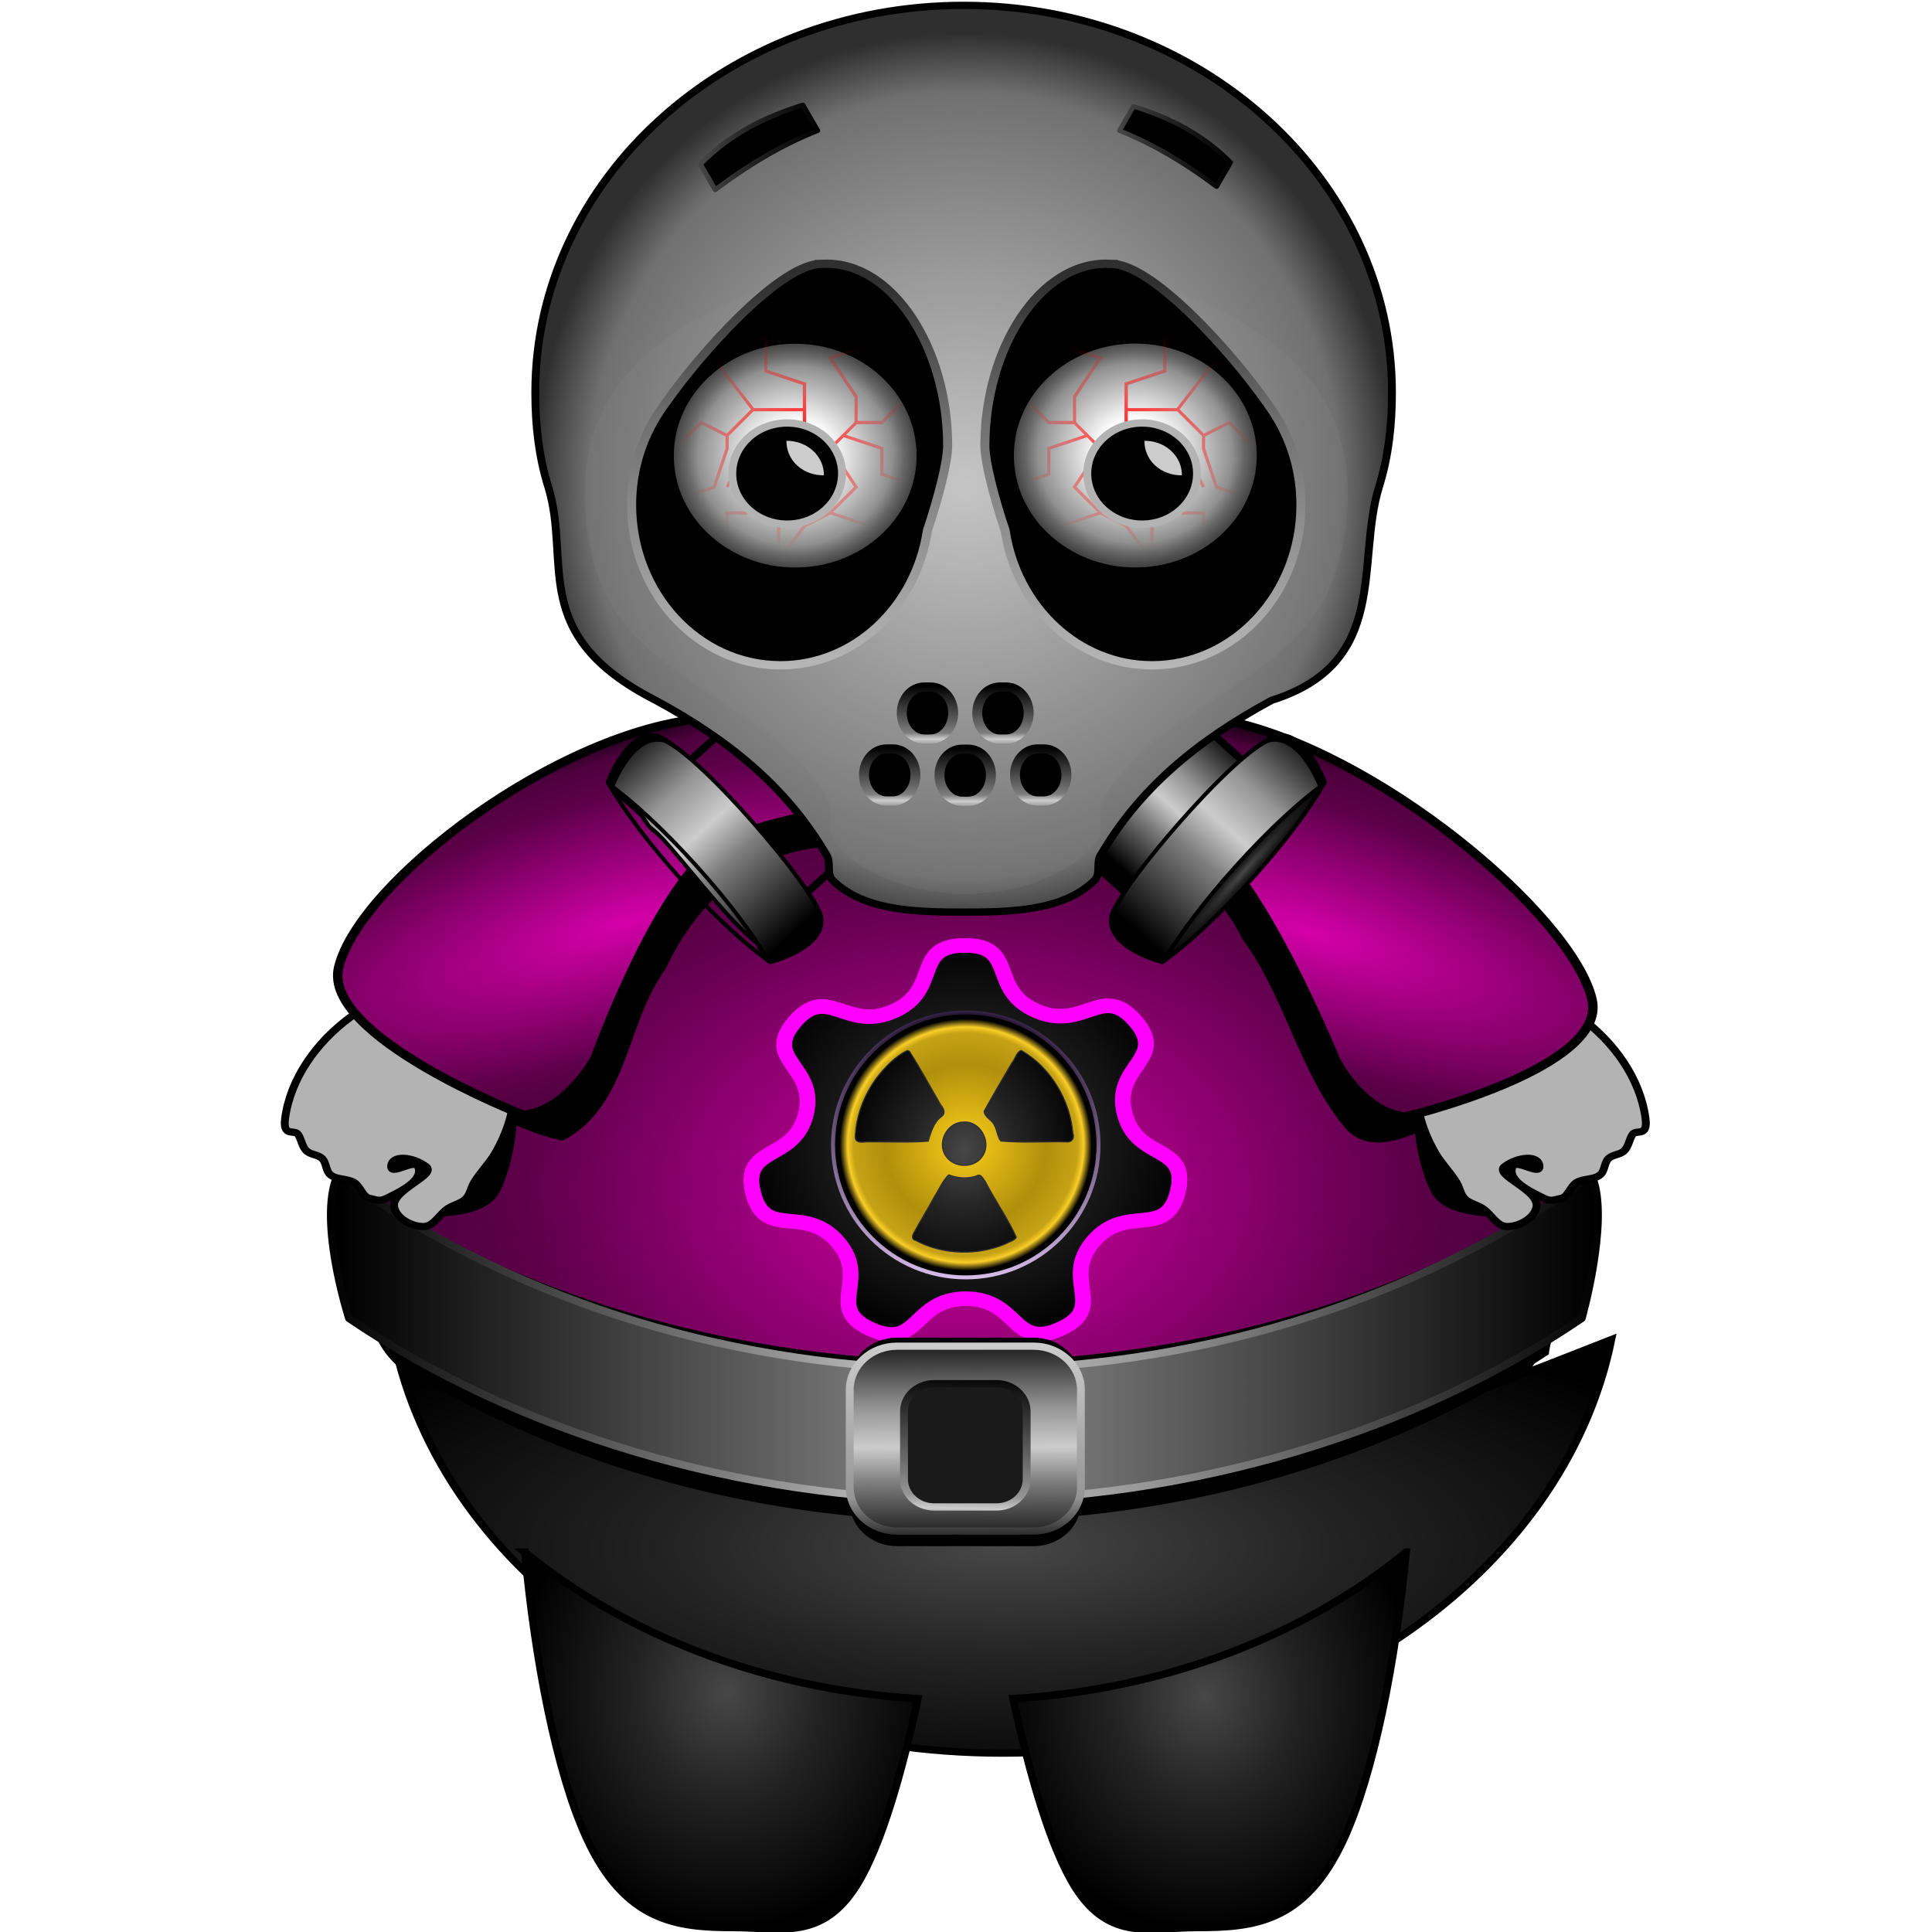 <?xml version="1.0" encoding="UTF-8"?>
<svg version="1.1" viewBox="0 0 256 256" xmlns="http://www.w3.org/2000/svg" xmlns:xlink="http://www.w3.org/1999/xlink">
<defs>
<linearGradient id="f">
<stop offset="0"/>
<stop stop-color="#7e7e7e" offset=".312"/>
<stop stop-color="#ccc" offset=".469"/>
<stop stop-color="#959595" offset=".648"/>
<stop offset="1"/>
</linearGradient>
<linearGradient id="a">
<stop stop-color="#474747" offset="0"/>
<stop stop-color="#232323" offset=".435"/>
<stop offset="1"/>
</linearGradient>
<linearGradient id="b">
<stop offset="0"/>
<stop stop-color="#7e7e7e" offset=".576"/>
<stop stop-color="#ccc" offset=".651"/>
<stop stop-color="#959595" offset=".727"/>
<stop offset="1"/>
</linearGradient>
<linearGradient id="c">
<stop stop-color="#d500a9" offset="0"/>
<stop stop-color="#5e004a" offset=".7"/>
<stop stop-color="#4d003d" offset=".904"/>
<stop stop-color="#1f0019" offset="1"/>
</linearGradient>
<linearGradient id="i">
<stop stop-color="#f00" offset="0"/>
<stop stop-color="#f00" stop-opacity="0" offset="1"/>
</linearGradient>
<linearGradient id="d">
<stop stop-color="#ccc" offset="0"/>
<stop stop-color="#707070" offset=".7"/>
<stop stop-color="#2f2f2f" offset="1"/>
</linearGradient>
<linearGradient id="j">
<stop stop-color="#fff" offset="0"/>
<stop stop-color="#fff" offset=".3"/>
<stop stop-color="#909090" offset=".8"/>
<stop stop-color="#666" offset=".9"/>
<stop stop-color="#454545" offset="1"/>
</linearGradient>
<filter id="o">
<feGaussianBlur stdDeviation="0.068"/>
</filter>
<filter id="n">
<feGaussianBlur stdDeviation="0.068"/>
</filter>
<filter id="av" color-interpolation-filters="sRGB">
<feGaussianBlur result="result8" stdDeviation="4"/>
<feOffset dx="4" dy="4" result="result11"/>
<feComposite in="SourceGraphic" in2="result11" operator="in" result="result6"/>
<feFlood flood-color="rgb(0,0,0)" in="result6" result="result10"/>
<feBlend in="result6" in2="result10" result="result12"/>
<feComposite in2="SourceGraphic" operator="in" result="result2"/>
</filter>
<linearGradient id="ah" x1="-191.01" x2="-170.76" y1="718.61" y2="718.61" gradientTransform="matrix(2.56 0 0 2.56 1358.2 -2068.5)" gradientUnits="userSpaceOnUse" xlink:href="#a"/>
<linearGradient id="ag" x1="-141.24" x2="-120.99" y1="718.61" y2="718.61" gradientTransform="matrix(2.427 0 0 2.427 1389.6 -1973.3)" gradientUnits="userSpaceOnUse" xlink:href="#a"/>
<radialGradient id="q" cx="103.31" cy="999.66" r="22.366" gradientTransform="matrix(1.251 0 0 1.393 30.305 -1167.9)" gradientUnits="userSpaceOnUse" xlink:href="#a"/>
<radialGradient id="p" cx="92" cy="164" r="76.512" gradientTransform="matrix(.877 0 0 .669 -20.847 759.46)" gradientUnits="userSpaceOnUse" xlink:href="#c"/>
<linearGradient id="af" x1="82.352" x2="82.329" y1="963.51" y2="955.06" gradientTransform="matrix(1.531 0 0 3.062 -59.61 -2038.7)" gradientUnits="userSpaceOnUse">
<stop offset="0"/>
<stop stop-color="#7e7e7e" offset=".312"/>
<stop stop-color="#ccc" offset=".469"/>
<stop stop-color="#959595" offset=".648"/>
<stop offset="1"/>
</linearGradient>
<linearGradient id="ae" x1="82.329" x2="82.352" y1="955.06" y2="963.51" gradientTransform="matrix(1.531 0 0 3.062 -59.61 -2038.7)" gradientUnits="userSpaceOnUse">
<stop offset="0"/>
<stop stop-color="#7e7e7e" offset=".016"/>
<stop stop-color="#ccc" offset=".059"/>
<stop stop-color="#959595" offset=".76"/>
<stop offset="1"/>
</linearGradient>
<linearGradient id="ad" x1="78" x2="78.124" y1="965.11" y2="955.18" gradientTransform="matrix(.812 0 0 2.041 -3.556 -1058.8)" gradientUnits="userSpaceOnUse">
<stop offset="0"/>
<stop stop-color="#7e7e7e" offset=".139"/>
<stop stop-color="#ccc" offset=".214"/>
<stop stop-color="#959595" offset=".29"/>
<stop offset="1"/>
</linearGradient>
<linearGradient id="as" x1="-8.087" x2="127.7" y1="887.58" y2="887.58" gradientTransform="matrix(1.226 0 0 1.13 54.581 -824.6)" gradientUnits="userSpaceOnUse">
<stop offset="0"/>
<stop stop-color="#8c8c8c" offset=".5"/>
<stop offset="1"/>
</linearGradient>
<linearGradient id="ar" x1="43.313" x2="212.18" y1="176.31" y2="176.31" gradientUnits="userSpaceOnUse" xlink:href="#f"/>
<filter id="m">
<feGaussianBlur stdDeviation="0.728"/>
</filter>
<filter id="l">
<feGaussianBlur stdDeviation="0.428"/>
</filter>
<radialGradient id="ab" cx="52.757" cy="999.19" r="22.456" gradientTransform="matrix(1.251 0 0 1.41 30.305 -1184.8)" gradientUnits="userSpaceOnUse" xlink:href="#a"/>
<filter id="k" x="-.057" y="-.169" width="1.115" height="1.338">
<feGaussianBlur stdDeviation="2.992"/>
</filter>
<filter id="ax" x="-.156" y="-.17" width="1.311" height="1.34">
<feGaussianBlur stdDeviation="6.162"/>
</filter>
<radialGradient id="ac" cx="-78.869" cy="79.438" r="47.104" gradientTransform="matrix(1 0 0 1.006 0 -.515)" gradientUnits="userSpaceOnUse" xlink:href="#a"/>
<filter id="au">
<feGaussianBlur stdDeviation="0.776"/>
</filter>
<radialGradient id="u" cx="94.566" cy="195.63" r="76" gradientTransform="matrix(.154 -.235 .798 .299 -73.786 802.77)" gradientUnits="userSpaceOnUse" xlink:href="#c"/>
<radialGradient id="t" cx="97.161" cy="194.37" r="76" gradientTransform="matrix(-.154 -.235 -.798 .299 193.2 802.57)" gradientUnits="userSpaceOnUse" xlink:href="#c"/>
<linearGradient id="h" x1="-145.87" x2="-168.94" y1="814.28" y2="814.28" gradientTransform="matrix(.259 -1.44 .648 .259 -611.01 292.56)" gradientUnits="userSpaceOnUse" xlink:href="#f"/>
<linearGradient id="g" x1="93.635" x2="58.316" y1="131.13" y2="131.13" gradientUnits="userSpaceOnUse">
<stop offset="0"/>
<stop stop-color="#7e7e7e" offset=".37"/>
<stop stop-color="#ccc" offset=".526"/>
<stop stop-color="#959595" offset=".706"/>
<stop offset="1"/>
</linearGradient>
<radialGradient id="e" cx="-156" cy="819.36" r="16.73" gradientTransform="matrix(1 0 0 .272 0 596.72)" gradientUnits="userSpaceOnUse" xlink:href="#a"/>
<radialGradient id="s" cx="-45.878" cy="34.994" r="50.425" gradientTransform="matrix(3.631 0 0 4.114 1148.9 -211.82)" gradientUnits="userSpaceOnUse">
<stop stop-color="#ccc" offset="0"/>
<stop stop-color="#707070" offset=".87"/>
<stop stop-color="#2f2f2f" offset="1"/>
</radialGradient>
<linearGradient id="am" x1="-155.5" x2="-155.5" y1="789.45" y2="817.2" gradientTransform="matrix(.284 0 0 .345 108.17 -1099.7)" gradientUnits="userSpaceOnUse" xlink:href="#b"/>
<linearGradient id="al" x1="-155.5" x2="-155.5" y1="789.45" y2="817.2" gradientTransform="matrix(.284 0 0 .345 100.01 -1099.7)" gradientUnits="userSpaceOnUse" xlink:href="#b"/>
<linearGradient id="ak" x1="-155.5" x2="-155.5" y1="789.45" y2="817.2" gradientTransform="matrix(.284 0 0 .345 104.09 -1092.4)" gradientUnits="userSpaceOnUse" xlink:href="#b"/>
<linearGradient id="aj" x1="-155.5" x2="-155.5" y1="789.45" y2="817.2" gradientTransform="matrix(.284 0 0 .345 112.25 -1092.5)" gradientUnits="userSpaceOnUse" xlink:href="#b"/>
<linearGradient id="ai" x1="-155.5" x2="-155.5" y1="789.45" y2="817.2" gradientTransform="matrix(.284 0 0 .345 95.931 -1092.5)" gradientUnits="userSpaceOnUse" xlink:href="#b"/>
<radialGradient id="r" cx="78" cy="976.21" r="80.757" gradientTransform="matrix(1 0 0 .367 -247.73 632.61)" gradientUnits="userSpaceOnUse" xlink:href="#a"/>
<filter id="aw" color-interpolation-filters="sRGB">
<feGaussianBlur stdDeviation="0.72"/>
</filter>
<filter id="at" y="-.25" height="1.5" color-interpolation-filters="sRGB">
<feGaussianBlur result="result6" stdDeviation="5"/>
<feComposite in="SourceGraphic" in2="result6" operator="atop" result="result8"/>
<feComposite in="result8" in2="SourceAlpha" result="result9"/>
<feColorMatrix result="result10" values="1 0 0 0 0 0 1 0 0 0 0 0 1 0 0 0 0 0 1 0 "/>
<feBlend in="result10" in2="result6"/>
</filter>
<radialGradient id="aa" cx="99.073" cy="853.5" r="14.598" gradientTransform="matrix(.872 0 0 -.882 -8.197 1534.1)" gradientUnits="userSpaceOnUse" xlink:href="#i"/>
<radialGradient id="z" cx="56.927" cy="853.5" r="14.598" gradientTransform="matrix(.872 0 0 -.882 -8.197 1534.1)" gradientUnits="userSpaceOnUse" xlink:href="#i"/>
<radialGradient id="y" cx="-69.013" cy="848.8" r="22" gradientTransform="matrix(.597 0 0 -.597 119.35 1289.6)" gradientUnits="userSpaceOnUse" xlink:href="#j"/>
<linearGradient id="aq" x1="74.179" x2="74.179" y1="883.8" y2="829.92" gradientTransform="matrix(-.859 0 0 1.005 88.724 -71.203)" gradientUnits="userSpaceOnUse" xlink:href="#d"/>
<linearGradient id="ap" x1="74.179" x2="74.179" y1="883.8" y2="829.92" gradientTransform="matrix(-.859 0 0 1.005 165.08 -71.203)" gradientUnits="userSpaceOnUse" xlink:href="#d"/>
<radialGradient id="x" cx="-528" cy="-768" r="243" gradientTransform="matrix(.961 0 0 .961 -20.756 -30.191)" gradientUnits="userSpaceOnUse">
<stop stop-color="#f9cd1a" offset="0"/>
<stop stop-color="#b08f0c" offset=".624"/>
<stop stop-color="#c6a215" offset=".868"/>
<stop stop-color="#f9ce27" offset=".914"/>
<stop offset=".976"/>
<stop offset="1"/>
</radialGradient>
<linearGradient id="ao" x1="-562.98" x2="-562.98" y1="-494.47" y2="-1044.4" gradientUnits="userSpaceOnUse">
<stop stop-color="#e5cbf9" offset="0"/>
<stop stop-color="#40205a" stop-opacity=".498" offset="1"/>
<stop stop-color="#333" stop-opacity="0" offset="1"/>
</linearGradient>
<radialGradient id="w" cx="864.18" cy="227.62" r="94.551" gradientTransform="matrix(1.109 .168 -.194 1.274 -50.25 -208)" gradientUnits="userSpaceOnUse" xlink:href="#a"/>
<linearGradient id="an" x1="74.179" x2="74.179" y1="883.8" y2="829.92" gradientUnits="userSpaceOnUse" xlink:href="#d"/>
<radialGradient id="v" cx="185" cy="263.08" r="83.571" gradientUnits="userSpaceOnUse" xlink:href="#j"/>
</defs>
<g transform="translate(0 -796.36)">
<g transform="matrix(1.226 0 0 1.13 32.406 -107.41)">
<g transform="translate(18.093 70.069)">
<path d="m126.43 869.23c0 28.094-29.83 50.869-66.626 50.869-36.797 0-66.626-22.775-66.626-50.869s29.83-50.869 66.626-50.869c36.797 0 66.626 22.775 66.626 50.869z" fill="url(#p)" fill-rule="evenodd" stroke="#000" stroke-width=".785"/>
<path transform="matrix(.369 -.346 .344 .371 61.807 806.9)" d="m-49.701 97.493c-5.679 9.836 5.363 14.651-4.021 21.049-9.384 6.398-9.832-5.64-21.063-3.947s-8.111 13.328-18.964 9.98-1.721-11.204-10.047-18.929c-8.326-7.725-15.477 1.969-19.627-8.604-4.149-10.573 7.686-8.331 8.535-19.657 0.849-11.326-11.189-10.873-5.51-20.709 5.679-9.836 11.306 0.815 20.69-5.583 9.384-6.398 1.525-15.527 12.756-17.22 11.231-1.693 6.412 9.347 17.265 12.695 10.853 3.348 13.09-8.489 21.416-0.764 8.326 7.725-3.311 10.841 0.839 21.413 4.149 10.573 14.799 4.942 13.95 16.268-0.849 11.326-10.54 4.171-16.219 14.007z" fill="#e9afdd" fill-rule="evenodd" filter="url(#ax)" stroke="#f0f" stroke-width="3.341"/>
<path transform="matrix(.369 -.346 .344 .371 61.807 806.9)" d="m-49.701 97.493c-5.679 9.836 5.363 14.651-4.021 21.049-9.384 6.398-9.832-5.64-21.063-3.947s-8.111 13.328-18.964 9.98-1.721-11.204-10.047-18.929c-8.326-7.725-15.477 1.969-19.627-8.604-4.149-10.573 7.686-8.331 8.535-19.657 0.849-11.326-11.189-10.873-5.51-20.709 5.679-9.836 11.306 0.815 20.69-5.583 9.384-6.398 1.525-15.527 12.756-17.22 11.231-1.693 6.412 9.347 17.265 12.695 10.853 3.348 13.09-8.489 21.416-0.764 8.326 7.725-3.311 10.841 0.839 21.413 4.149 10.573 14.799 4.942 13.95 16.268-0.849 11.326-10.54 4.171-16.219 14.007z" fill="url(#ac)" fill-rule="evenodd" stroke="#f0f" stroke-width="3.341"/>
<path transform="matrix(1.021 0 0 1.021 233.04 -104.64)" d="m-234.16 967.06c5.042 26.932 31.975 47.491 64.435 47.491s59.393-20.558 64.435-47.491c-17.752 7.561-40.112 17.398-64.435 17.398-24.322 0-46.683-9.836-64.435-17.398z" fill="url(#r)" fill-rule="evenodd" filter="url(#av)" stroke="#000" stroke-width=".833"/>
<path d="m52.445 889.35h14.723c2.842 0 5.131 2.288 5.131 5.131v11.42c0 2.842-2.288 5.131-5.131 5.131h-14.723c-2.842 0-5.131-2.288-5.131-5.131v-11.42c0-2.842 2.288-5.131 5.131-5.131z" fill-rule="evenodd" filter="url(#l)"/>
<path d="m-4.594 882c-0.272 4.719 2.512 8.796 6.969 10.25 36.193 22.433 85.861 21.038 120.5-3.719 0.088-2.143 3.042-9.605-1.156-5.406-37.44 24.301-89.583 23.599-126.34-1.625l0.031 0.5z" fill-rule="evenodd" filter="url(#m)"/>
<path d="m-4.594 870.44c-0.272 4.719 2.512 8.796 6.969 10.25 36.193 22.433 85.861 21.038 120.5-3.719 0.088-2.143 3.042-9.605-1.156-5.406-37.44 24.301-89.583 23.599-126.34-1.625l0.031 0.5z" fill-rule="evenodd" filter="url(#m)"/>
<path d="m52.445 886.58h14.723c2.842 0 5.131 2.288 5.131 5.131v11.42c0 2.842-2.288 5.131-5.131 5.131h-14.723c-2.842 0-5.131-2.288-5.131-5.131v-11.42c0-2.842 2.288-5.131 5.131-5.131z" fill-rule="evenodd" filter="url(#l)"/>
<path transform="matrix(.816 0 0 .885 -44.535 729.85)" d="m47 154s-1.628 0.354-2 1c-3.255 5.653 1.219 19.531 1.219 19.531 22.231 15.114 51.824 24.094 81.656 24.094s59.426-8.979 81.656-24.094c0 0 3.612-12.717 1.469-18.531-0.33-0.88-2-2-2-2v2.875c-22.459 15.617-50.725 24.469-81.125 24.469-30.291 0-58.455-8.8-80.875-24.312z" fill="url(#as)" fill-rule="evenodd" stroke="url(#ar)" stroke-linecap="round" stroke-linejoin="round"/>
<path transform="matrix(.816 0 0 .885 -44.535 729.85)" d="m153.97 103.19c-0.5 0-0.98 0.02-1.47 0.03-3.85 0.37-10.46 0.71-12.5 2.97 8.94 5.02 20.05 8.48 24.56 18.09 5.77 7.78 7.47 17.77 13.75 25.19 2.56 2.63 5.85 1.89 9.13 0.59 0.31 2.8 1.02 5.47 2.06 7.63 0.99 2.07 3.57 2.84 5.66 3.15 2.28 0.35 5.4 0.56 6.78-1.5 2.94-4.4 2.75-11.23 0.78-16.84 1.82-1.87 2.56-4.13 0.59-6.72-10.05-15.14-26.56-26.98-44.9-32.12-1.43-0.38-2.95-0.48-4.44-0.47z" fill-rule="evenodd" filter="url(#k)"/>
<g stroke="#000">
<path d="m118.35 845.82c1.456-0.025 2.905 0.321 4.242 0.901 1.336 0.579 2.564 1.387 3.7 2.3 3.661 2.943 6.436 7.157 7.024 11.817 0.294 2.33-1.01 1.246-1.418 1.943-0.346 0.589-0.408 1.379-0.863 1.873-0.455 0.494-1.272 0.443-1.727 0.937-0.455 0.494-0.377 1.416-0.863 1.873-0.688 0.647-1.816 0.418-2.59 0.937-0.692 0.464-0.923 1.732-1.727 1.873-0.619 0.109-0.978 0.398-1.727 0-1.557-0.828-4.077-2.115-3.454-3.746 0.371-0.972 2.911 1.052 2.911 0 0-1.365-2.25-1.228-3.774 0-1.209 0.974 3.731 2.707 3.454 4.683-0.194 1.381-1.916 2.378-3.203 2.344-1.094-0.028-1.71-1.488-2.63-2.129-0.619-0.432-1.426-0.576-1.937-1.151-0.448-0.505-0.532-1.282-0.867-1.881-0.673-1.206-1.632-2.217-2.283-3.43-1.301-2.426-2.102-5.152-2.08-7.905 0.022-2.753 0.902-5.53 2.655-7.653 1.753-2.123 4.405-3.537 7.158-3.583" fill="#b3b3b3" stroke-linecap="round" stroke-linejoin="round" stroke-width=".85"/>
<path d="m87.706 814.15c-5.756-1.217-19.833 1.628-16.987 4.97 2.845 3.342 12.145 5.802 16.657 10.841 5.893 6.581 12.413 24.005 12.413 24.005s2.852 6.23 7.575 6.711c0 0 21.979-5.659 20.168-13.791-2.223-9.982-23.477-29.279-39.825-32.735z" fill="url(#u)" fill-rule="evenodd" stroke-width="1.021"/>
</g>
<path d="m52.445 887.58h14.723c2.842 0 5.131 2.288 5.131 5.131v11.42c0 2.842-2.288 5.131-5.131 5.131h-14.723c-2.842 0-5.131-2.288-5.131-5.131v-11.42c0-2.842 2.288-5.131 5.131-5.131z" fill="url(#af)" fill-rule="evenodd" stroke="url(#ae)" stroke-linecap="round" stroke-linejoin="round" stroke-width=".85"/>
<path d="m56.442 891.98h6.729c1.808 0 3.264 1.456 3.264 3.264v7.926c0 1.808-1.456 3.264-3.264 3.264h-6.729c-1.808 0-3.264-1.456-3.264-3.264v-7.926c0-1.808 1.456-3.264 3.264-3.264z" fill="#1a1a1a" stroke="url(#ad)" stroke-linecap="round" stroke-linejoin="round" stroke-width=".85"/>
<path transform="matrix(.816 0 0 .885 -44.535 729.85)" d="m69.531 205.53c1.328 14.3 4.182 29.15 8.125 37.78 5.116 11.21 12.005 11.94 19.594 11.94 6.04 0 11.63 1.79 16.25-5.63 3.26-5.23 6.01-15.04 8.09-24.68-20.34-1.24-38.606-8.42-52.059-19.41z" fill="url(#ab)" fill-rule="evenodd" stroke="#000"/>
<path transform="matrix(.816 0 0 .885 -44.535 729.85)" d="m186.25 205.53c-13.45 10.99-31.72 18.16-52.06 19.41 2.12 9.71 4.93 19.75 8.25 25 4.57 7.22 10.11 5.31 16.06 5.31 7.51 0 14.34-0.59 19.44-11.59 4.01-8.66 6.96-23.76 8.31-38.13z" fill="url(#q)" fill-rule="evenodd" stroke="#000"/>
<path transform="matrix(.816 0 0 .885 -44.535 729.85)" d="m97.656 103.28c-17.878 2.54-33.71 13.32-44.156 26.6-3.11 3.17-2.688 7.55 0.531 10.28-2.823 5.93-3.558 14.14-0.187 19.18 1.375 2.06 4.468 1.85 6.75 1.5 2.087-0.31 4.662-1.08 5.656-3.15 1.173-2.45 1.921-5.54 2.156-8.72 2.014 0.88 4.069 1.62 6.156 2.03 8.773-4.64 8.298-15.57 13.594-22.72 3.628-7.85 10.293-14.97 20.034-16.09 1.95-0.86 7.93-1.04 7.5-3.22-4.98-3.51-11.72-5.74-18.034-5.69z" fill-rule="evenodd" filter="url(#k)"/>
<g stroke="#000">
<path d="m1.259 845.82c-1.456-0.025-2.905 0.321-4.242 0.901-1.336 0.579-2.564 1.387-3.7 2.3-3.661 2.943-6.436 7.157-7.024 11.817-0.294 2.33 1.01 1.246 1.418 1.943 0.345 0.589 0.408 1.379 0.863 1.873 0.455 0.494 1.272 0.443 1.727 0.937 0.455 0.494 0.377 1.416 0.863 1.873 0.688 0.647 1.816 0.418 2.59 0.937 0.692 0.464 0.923 1.732 1.727 1.873 0.619 0.109 0.978 0.398 1.727 0 1.557-0.828 4.077-2.115 3.454-3.746-0.371-0.972-2.911 1.052-2.911 0 1e-7 -0.682 0.563-0.989 1.316-0.972 0.753 0.017 1.697 0.358 2.459 0.972 1.209 0.974-3.731 2.707-3.454 4.683 0.194 1.381 1.916 2.378 3.203 2.344 1.094-0.028 1.71-1.488 2.63-2.129 0.619-0.432 1.426-0.576 1.937-1.151 0.448-0.505 0.532-1.282 0.867-1.881 0.673-1.206 1.632-2.217 2.283-3.43 1.301-2.426 2.102-5.152 2.079-7.905-0.022-2.753-0.902-5.53-2.655-7.653-1.753-2.123-4.405-3.537-7.158-3.583" fill="#b3b3b3" stroke-linecap="round" stroke-linejoin="round" stroke-width=".85"/>
<path d="m31.706 813.95c6.227-0.544 19.833 5.242 16.987 8.584-2.845 3.342-12.175 2.933-16.657 7.227-6.314 6.05-12.212 24.005-12.212 24.005s-3.053 6.23-7.776 6.711c0 0-21.777-9.199-19.966-17.332 2.223-9.982 23.708-27.805 39.623-29.195z" fill="url(#t)" fill-rule="evenodd" stroke-width="1.021"/>
</g>
<g transform="translate(-1.6812e-7 -2.766e-6)">
<g transform="translate(-.052)">
<g transform="matrix(-1 0 0 1 119.92 1.77)">
<g stroke="#000" stroke-linecap="round" stroke-linejoin="round" stroke-width="1.46">
<g transform="matrix(.621 .398 .008 -.397 87.342 1171.1)">
<g transform="matrix(.707 1.054 -.474 .707 344.89 407.18)" stroke-width="1.46">
<path d="m-136.52 741.23 12.415 4.958 0.689 0.275c1.639-4.491 3.192-10.269 4.362-16.773 1.169-6.503 1.763-12.665 1.85-17.775l-0.689-0.275-12.415-4.958z" fill="url(#h)" fill-rule="evenodd" stroke="#000" stroke-linecap="round" stroke-linejoin="round" stroke-width="1.46"/>
</g>
</g>
<g transform="matrix(.15 .675 .405 .155 -279.91 806.65)">
<g transform="matrix(.707 1.054 -.474 .707 344.89 407.18)" fill-rule="evenodd" stroke="#000" stroke-linecap="round" stroke-linejoin="round" stroke-width="1.46">
<path transform="translate(-234 700.36)" d="m62 119s-3.774 19.406 0 26c5.593 6.878 29.13 4.643 32 0 3.774-6.594 0-26 0-26-0.65-0.968-1.819 1.595-2.72 1.215-4.669-1.971-11.85-0.329-17.302 0-4.776 0.288-2.945-1.534-5.767 0-0.549 0.3-5.637-2.07-6.211-1.21z" fill="url(#g)"/>
<path transform="translate(-3.9166e-6 1.7571e-6)" d="m-156 815.55c-6.568 0-12.391 1.502-16 3.816 3.609 2.313 9.432 3.816 16 3.816s12.391-1.502 16-3.816c-3.609-2.313-9.432-3.816-16-3.816z" fill="url(#e)"/>
</g>
</g>
</g>
</g>
<g transform="translate(0 1.77)">
<g stroke="#000" stroke-linecap="round" stroke-linejoin="round" stroke-width="1.46">
<g transform="matrix(.621 .398 .008 -.397 87.342 1171.1)">
<g transform="matrix(.707 1.054 -.474 .707 344.89 407.18)" stroke-width="1.46">
<path d="m-136.52 741.23 12.415 4.958 0.689 0.275c1.639-4.491 3.192-10.269 4.362-16.773 1.169-6.503 1.763-12.665 1.85-17.775l-0.689-0.275-12.415-4.958z" fill="url(#h)" fill-rule="evenodd" stroke="#000" stroke-linecap="round" stroke-linejoin="round" stroke-width="1.46"/>
</g>
</g>
<g transform="matrix(.15 .675 .405 .155 -279.91 806.65)">
<g transform="matrix(.707 1.054 -.474 .707 344.89 407.18)" fill-rule="evenodd" stroke="#000" stroke-linecap="round" stroke-linejoin="round" stroke-width="1.46">
<path transform="translate(-234 700.36)" d="m62 119s-3.774 19.406 0 26c5.593 6.878 29.13 4.643 32 0 3.774-6.594 0-26 0-26-0.65-0.968-1.819 1.595-2.72 1.215-4.669-1.971-11.85-0.329-17.302 0-4.776 0.288-2.945-1.534-5.767 0-0.549 0.3-5.637-2.07-6.211-1.21z" fill="url(#g)"/>
<path transform="translate(-3.9166e-6 1.7571e-6)" d="m-156 815.55c-6.568 0-12.391 1.502-16 3.816 3.609 2.313 9.432 3.816 16 3.816s12.391-1.502 16-3.816c-3.609-2.313-9.432-3.816-16-3.816z" fill="url(#e)"/>
</g>
</g>
</g>
</g>
</g>
<path transform="matrix(.255 0 0 .255 -190.75 803.82)" d="m981.86-288.1c-100.27 0-181.55 79.708-181.55 178.03 0 14.911 1.449 29.289 5.446 43.233 9.97 34.781-8.83 68.207 45.5 98.289 32.029 18.771 56.209 40.791 72.638 71.438 1.761 3.285-0.168 8.411 2.284 11.127 13.366 14.818 37.524 14.836 55.678 14.836 18.155 0 42.313-0.02 55.678-14.836 2.45-2.716 0.523-7.842 2.284-11.127 16.43-30.647 40.61-52.667 72.638-71.438 50.339-17.166 35.53-63.508 45.5-98.289 3.997-13.944 5.446-28.322 5.446-43.233 0-98.324-81.282-178.03-181.55-178.03z" fill="url(#s)" fill-rule="evenodd" stroke="#000" stroke-linecap="round" stroke-linejoin="round" stroke-width="3.33"/>
<path d="m20.741 777.65c-2.947 6.318-2.591 14.743 0 21.242 4.413 11.07 19.208 14.062 24.302 24.783 0.663 1.395-0.303 3.427 0.586 4.665 3.136 4.368 9.099 6.205 14.203 6.205 5.104 0 11.066-1.837 14.203-6.205 0.889-1.238-0.078-3.271 0.586-4.665 5.125-10.747 20.009-13.684 24.451-24.783 2.6-6.495 2.947-14.924 0-21.242-3.316-7.11-10.774-11.677-17.753-14.161-6.782-2.414-14.275 0-21.412 0-7.137 0-14.631-2.414-21.412 0-6.979 2.484-14.437 7.051-17.753 14.161z" fill="#999" fill-rule="evenodd" filter="url(#au)" opacity=".349"/>
</g>
<g transform="matrix(1 0 0 -1 0 1637.5)" fill-rule="evenodd" stroke-linecap="round" stroke-linejoin="round" stroke-width="1.075">
<path transform="scale(1,-1)" d="m63.532-827.21h0.683c1.351 0 2.439 1.361 2.439 3.05s-1.088 3.05-2.439 3.05h-0.683c-1.351 0-2.439-1.361-2.439-3.05s1.088-3.05 2.439-3.05z" stroke="url(#am)"/>
<path transform="scale(1,-1)" d="m55.372-827.21h0.683c1.351 0 2.439 1.361 2.439 3.05s-1.088 3.05-2.439 3.05h-0.683c-1.351 0-2.439-1.361-2.439-3.05s1.088-3.05 2.439-3.05z" stroke="url(#al)"/>
<path transform="scale(1,-1)" d="m59.452-819.92h0.683c1.351 0 2.439 1.361 2.439 3.05s-1.088 3.05-2.439 3.05h-0.683c-1.351 0-2.439-1.361-2.439-3.05s1.088-3.05 2.439-3.05z" stroke="url(#ak)"/>
<path transform="scale(1,-1)" d="m67.612-819.95h0.683c1.351 0 2.439 1.361 2.439 3.05s-1.088 3.05-2.439 3.05h-0.683c-1.351 0-2.439-1.361-2.439-3.05s1.088-3.05 2.439-3.05z" stroke="url(#aj)"/>
<path transform="scale(1,-1)" d="m51.292-819.95h0.683c1.351 0 2.439 1.361 2.439 3.05s-1.088 3.05-2.439 3.05h-0.683c-1.351 0-2.439-1.361-2.439-3.05s1.088-3.05 2.439-3.05z" stroke="url(#ai)"/>
</g>
<path d="m75.243 760.66c0.238 8e-3 0.481 8e-3 0.723 0.037 4.485 0.547 12.646 10.411 16.372 16.172 0.019 0.027 0.044 0.047 0.063 0.073 0.051 0.08 0.107 0.179 0.157 0.257 0.334 0.489 0.651 1.016 0.943 1.544 1.625 2.939 2.577 6.42 2.577 10.181 0 10.393-7.203 18.818-16.089 18.818-7.982 0-14.605-6.814-15.869-15.731-0.002-0.012 0.002-0.025 0-0.037-1.224-3.944-2.2-8.09-2.2-9.997 0-11.372 5.931-21.548 13.324-21.318z" fill-rule="evenodd" stroke="url(#ap)" stroke-width=".976"/>
<path d="m44.574 760.66c-0.238 8e-3 -0.481 8e-3 -0.723 0.037-4.485 0.547-12.646 10.411-16.372 16.172-0.019 0.027-0.044 0.047-0.063 0.073-0.051 0.08-0.107 0.179-0.157 0.257-0.334 0.489-0.651 1.016-0.943 1.544-1.625 2.939-2.577 6.42-2.577 10.181 0 10.393 7.203 18.818 16.089 18.818 7.982 0 14.605-6.814 15.869-15.731 0.002-0.012-0.002-0.025 0-0.037 1.224-3.944 2.2-8.09 2.2-9.997 0-11.372-5.931-21.548-13.324-21.318z" fill-rule="evenodd" stroke="url(#aq)" stroke-width=".976"/>
<g transform="matrix(.915 0 0 .915 4.302 54.457)">
<g transform="matrix(.335 0 0 -.402 -29.81 1210)" stroke="url(#an)" stroke-width=".934">
<path transform="matrix(.195 0 0 -.176 373.18 673.98)" d="m-288-768c0 132.55-107.45 240-240 240s-240-107.45-240-240 107.45-240 240-240 240 107.45 240 240z" fill="url(#x)" filter="url(#aw)" stroke="url(#ao)" stroke-linecap="round" stroke-linejoin="round" stroke-width="7.165"/>
<path transform="matrix(.407 0 0 -.368 -82.002 890.85)" d="m912.97 140.3c-3.925 1.75-4.804 7.61-7.642 10.7-8.156 13.859-16.573 28.301-24.014 41.863 0.267 5.484 7.11 7.422 8.938 12.375 2.455 4.151 2.491 10.008 5.562 13.438 19.388 1.807 38.945 0.211 58.312 0.812 3.87-0.405 5.52-3.92 4.094-7.469-2.419-28.841-19.251-56.841-44.094-71.469-0.355-0.148-0.792-0.311-1.156-0.25zm-98.531 0.094c-10.139 5.081-18.487 13.769-25.565 22.678-11.353 14.99-18.627 33.688-19.248 52.509 0.521 5.072 5.935 4.19 9.625 3.818 17.823-0.242 35.952 0.844 53.594-0.6 2.488-7.863 4.693-16.627 11.938-21.594 3.43-2.941 1.332-7.124-1.145-9.97-8.906-15.368-17.486-31.312-26.918-46.186-0.642-0.445-1.497-0.754-2.281-0.656zm18.406 78.406c-0.043 0.058 0.104 0.033 0 0zm30.094-16.531c-13.872 0.307-22.751 17.909-14.906 29.281 7.329 11.141 25.88 11.055 32.5-0.75 7.113-12.043-2.872-30.078-17.594-28.531zm-12.44 45.81c-5.178 4.946-8.14 12.391-12.094 18.468-5.937 11.048-12.663 21.622-18.531 32.626-1.045 2.321-1.03 5.055 2.094 5.594 23.692 12.754 53.9 13.333 78.438 2.812 2.679-1.814 7.513-2.609 8.781-5.625-7.511-16.646-18.432-31.744-26.75-48-1.928-2.395-4.025-7.802-7.964-4.921-7.764 2.499-16.235 1.825-23.661-0.985-0.105 1e-3 -0.21-7e-3 -0.312 0.031z" color="#000000" fill="url(#w)" filter="url(#at)" style="block-progression:tb;text-indent:0;text-transform:none"/>
</g>
</g>
<path d="m91.305 783.14c0-7.249-5.877-13.126-13.126-13.126-7.249 0-13.126 5.877-13.126 13.126 0 7.249 5.877 13.126 13.126 13.126 7.249 0 13.126-5.877 13.126-13.126z" fill="url(#y)" fill-rule="evenodd"/>
<path transform="matrix(.157 0 0 -.157 12.376 824.46)" d="m268.57 263.08c0 46.155-37.416 83.571-83.571 83.571s-83.571-37.416-83.571-83.571 37.416-83.571 83.571-83.571 83.571 37.416 83.571 83.571z" fill="url(#v)" fill-rule="evenodd"/>
<path d="m40.445 794.24c-0.062-6e-3 -0.121-0.021-0.182-0.028l2.03-2.936 0.026-0.057h0.026l2.785-1.524 2.655-2.88-2.655-4.319h-2.629l-1.301 1.383v3.021l-0.026 0.028-1.353 2.993v4.206c-0.121-0.018-0.244-0.035-0.364-0.057v-4.235l0.026-0.057 1.379-2.964v-2.682l-2.473 1.327-1.379 4.46-0.026 0.141h-2.759v1.835c-0.115-0.081-0.227-0.169-0.338-0.254v-1.948h2.837l1.301-4.263-2.498-1.355-1.327 2.851-0.286-0.169 1.379-3.021 0.078-0.169 2.863 1.553 2.707-1.468h0.026l1.275-1.412v-4.291h-5.335l-2.681 2.908v1.496l-1.405 4.545-0.026 0.113h-0.078l-2.212 0.819c-0.068-0.115-0.144-0.221-0.208-0.339l2.238-0.79 1.353-4.404v-1.383l-2.577-1.412-2.577 2.795c-0.014-0.16-0.018-0.318-0.026-0.48l2.446-2.654 0.078-0.113 0.104 0.057 2.681 1.468 2.629-2.851-4.164-5.816c0.081-0.082 0.177-0.146 0.26-0.226l4.216 5.9h5.283v-2.71l-4.06-1.468-0.104-0.028v-4.799c0.112-0.033 0.226-0.055 0.338-0.085v4.602l4.06 1.468 0.13 0.028v7.538h2.55l2.681-2.908v-2.908l-2.759-4.489-0.13-0.226 0.208-0.057 3.8-1.383c0.13 0.085 0.264 0.165 0.39 0.254l-3.852 1.412 2.655 4.319 0.026 0.057v2.88h2.55l2.655-2.88-0.729-2.428c0.271 0.398 0.502 0.815 0.729 1.242l0.338 1.101 0.26 0.141c0.07 0.173 0.119 0.36 0.182 0.536l-0.547-0.311-2.707 2.936-0.026 0.057h-2.811l-1.145 1.242 3.93 1.412 0.104 0.028v3.049l2.941 1.045c-0.003 8e-3 0.003 0.02 0 0.028-0.045 0.106-0.109 0.206-0.156 0.311l-2.993-1.073-0.13-0.028v-3.049l-3.956-1.44-1.223 1.327 2.707 4.404 0.078 0.141-0.104 0.113-2.603 2.795 3.93 1.44h0.104v0.113l0.104 0.339c-0.096 0.072-0.188 0.156-0.286 0.226l-0.104-0.367-4.034-1.468-2.681 1.468-1.874 2.71c-0.077-6e-3 -0.158 8e-3 -0.234 0z" fill="url(#z)" fill-rule="evenodd"/>
<path d="m79.167 794.24c0.062-6e-3 0.121-0.021 0.182-0.028l-2.03-2.936-0.026-0.057h-0.026l-2.785-1.524-2.655-2.88 2.655-4.319h2.629l1.301 1.383v3.021l0.026 0.028 1.353 2.993v4.206c0.121-0.018 0.244-0.035 0.364-0.057v-4.235l-0.026-0.057-1.379-2.964v-2.682l2.473 1.327 1.379 4.46 0.026 0.141h2.759v1.835c0.115-0.081 0.227-0.169 0.338-0.254v-1.948h-2.837l-1.301-4.263 2.498-1.355 1.327 2.851 0.286-0.169-1.379-3.021-0.078-0.169-0.156 0.085-2.707 1.468-2.707-1.468h-0.026l-1.275-1.412v-4.291h5.335l2.681 2.908v1.496l1.405 4.545 0.026 0.113h0.078l2.212 0.819c0.068-0.115 0.144-0.221 0.208-0.339l-2.238-0.79-1.353-4.404v-1.383l2.577-1.412 2.577 2.795c0.014-0.16 0.018-0.318 0.026-0.48l-2.446-2.654-0.078-0.113-0.104 0.057-2.681 1.468-2.629-2.851 4.164-5.816c-0.081-0.082-0.177-0.146-0.26-0.226l-4.216 5.9h-5.283v-2.71l4.06-1.468 0.104-0.028v-4.799c-0.112-0.033-0.226-0.055-0.338-0.085v4.602l-4.06 1.468-0.13 0.028v7.538h-2.55l-2.681-2.908v-2.908l2.759-4.489 0.13-0.226-0.208-0.057-3.8-1.383c-0.13 0.085-0.264 0.165-0.39 0.254l3.852 1.412-2.655 4.319-0.026 0.057v2.88h-2.55l-2.655-2.88 0.729-2.428c-0.271 0.398-0.502 0.815-0.729 1.242l-0.338 1.101-0.26 0.141c-0.07 0.173-0.119 0.36-0.182 0.536l0.547-0.311 2.707 2.936 0.026 0.057h2.811l1.145 1.242-3.93 1.412-0.104 0.028v3.049l-2.941 1.045c0.004 8e-3 -0.004 0.02 0 0.028 0.045 0.106 0.109 0.206 0.156 0.311l2.993-1.073 0.13-0.028v-3.049l3.956-1.44 1.223 1.327-2.707 4.404-0.078 0.141 0.104 0.113 2.603 2.795-3.93 1.44h-0.104v0.113l-0.104 0.339c0.096 0.072 0.188 0.156 0.286 0.226l0.104-0.367 4.034-1.468 2.681 1.468 1.874 2.71c0.077-6e-3 0.158 8e-3 0.234 0z" fill="url(#aa)" fill-rule="evenodd"/>
<path transform="matrix(.071 0 0 .071 27.413 766.58)" d="m268.57 263.08c0 46.155-37.416 83.571-83.571 83.571s-83.571-37.416-83.571-83.571 37.416-83.571 83.571-83.571 83.571 37.416 83.571 83.571z" fill-rule="evenodd" filter="url(#o)" stroke="#b3b3b3" stroke-width="12.149"/>
<path transform="matrix(.872 0 0 .872 -15.292 42.129)" d="m67.251 849.15c-0.911-0.911-2.106-1.354-3.3-1.345-0.014 1.2 0.411 2.402 1.327 3.318 0.916 0.916 2.118 1.341 3.318 1.327 0.009-1.194-0.434-2.389-1.345-3.3z" fill="#ccc" fill-rule="evenodd" filter="url(#o)"/>
<path transform="matrix(.071 0 0 .071 65.783 766.58)" d="m268.57 263.08c0 46.155-37.416 83.571-83.571 83.571s-83.571-37.416-83.571-83.571 37.416-83.571 83.571-83.571 83.571 37.416 83.571 83.571z" fill-rule="evenodd" filter="url(#n)" stroke="#b3b3b3" stroke-width="12.149"/>
<path transform="matrix(.872 0 0 .872 -4.179 42.129)" d="m98.878 849.15c-0.911-0.911-2.106-1.354-3.3-1.345-0.014 1.2 0.411 2.402 1.327 3.318 0.916 0.916 2.118 1.341 3.318 1.327 9e-3 -1.194-0.434-2.389-1.345-3.3z" fill="#ccc" fill-rule="evenodd" filter="url(#n)"/>
<path transform="matrix(.255 0 0 .255 -190.75 805.4)" d="m870.28-221.28c12.486-13.795 27.395-21.814 43.413-27.188l6.266 11.773c-15.818 6.85-30.041 16.32-43.413 27.188z" fill-rule="evenodd" stroke="url(#ah)" stroke-linecap="round" stroke-linejoin="round" stroke-width="2.175"/>
<path transform="matrix(.255 0 0 .255 -190.75 805.4)" d="m1095-222.08c-11.837-13.078-25.971-20.679-41.156-25.774l-5.94 11.161c14.995 6.494 28.478 15.472 41.155 25.775z" fill-rule="evenodd" stroke="url(#ag)" stroke-linecap="round" stroke-linejoin="round" stroke-width="2.062"/>
</g>
</g>
</g>
</svg>

